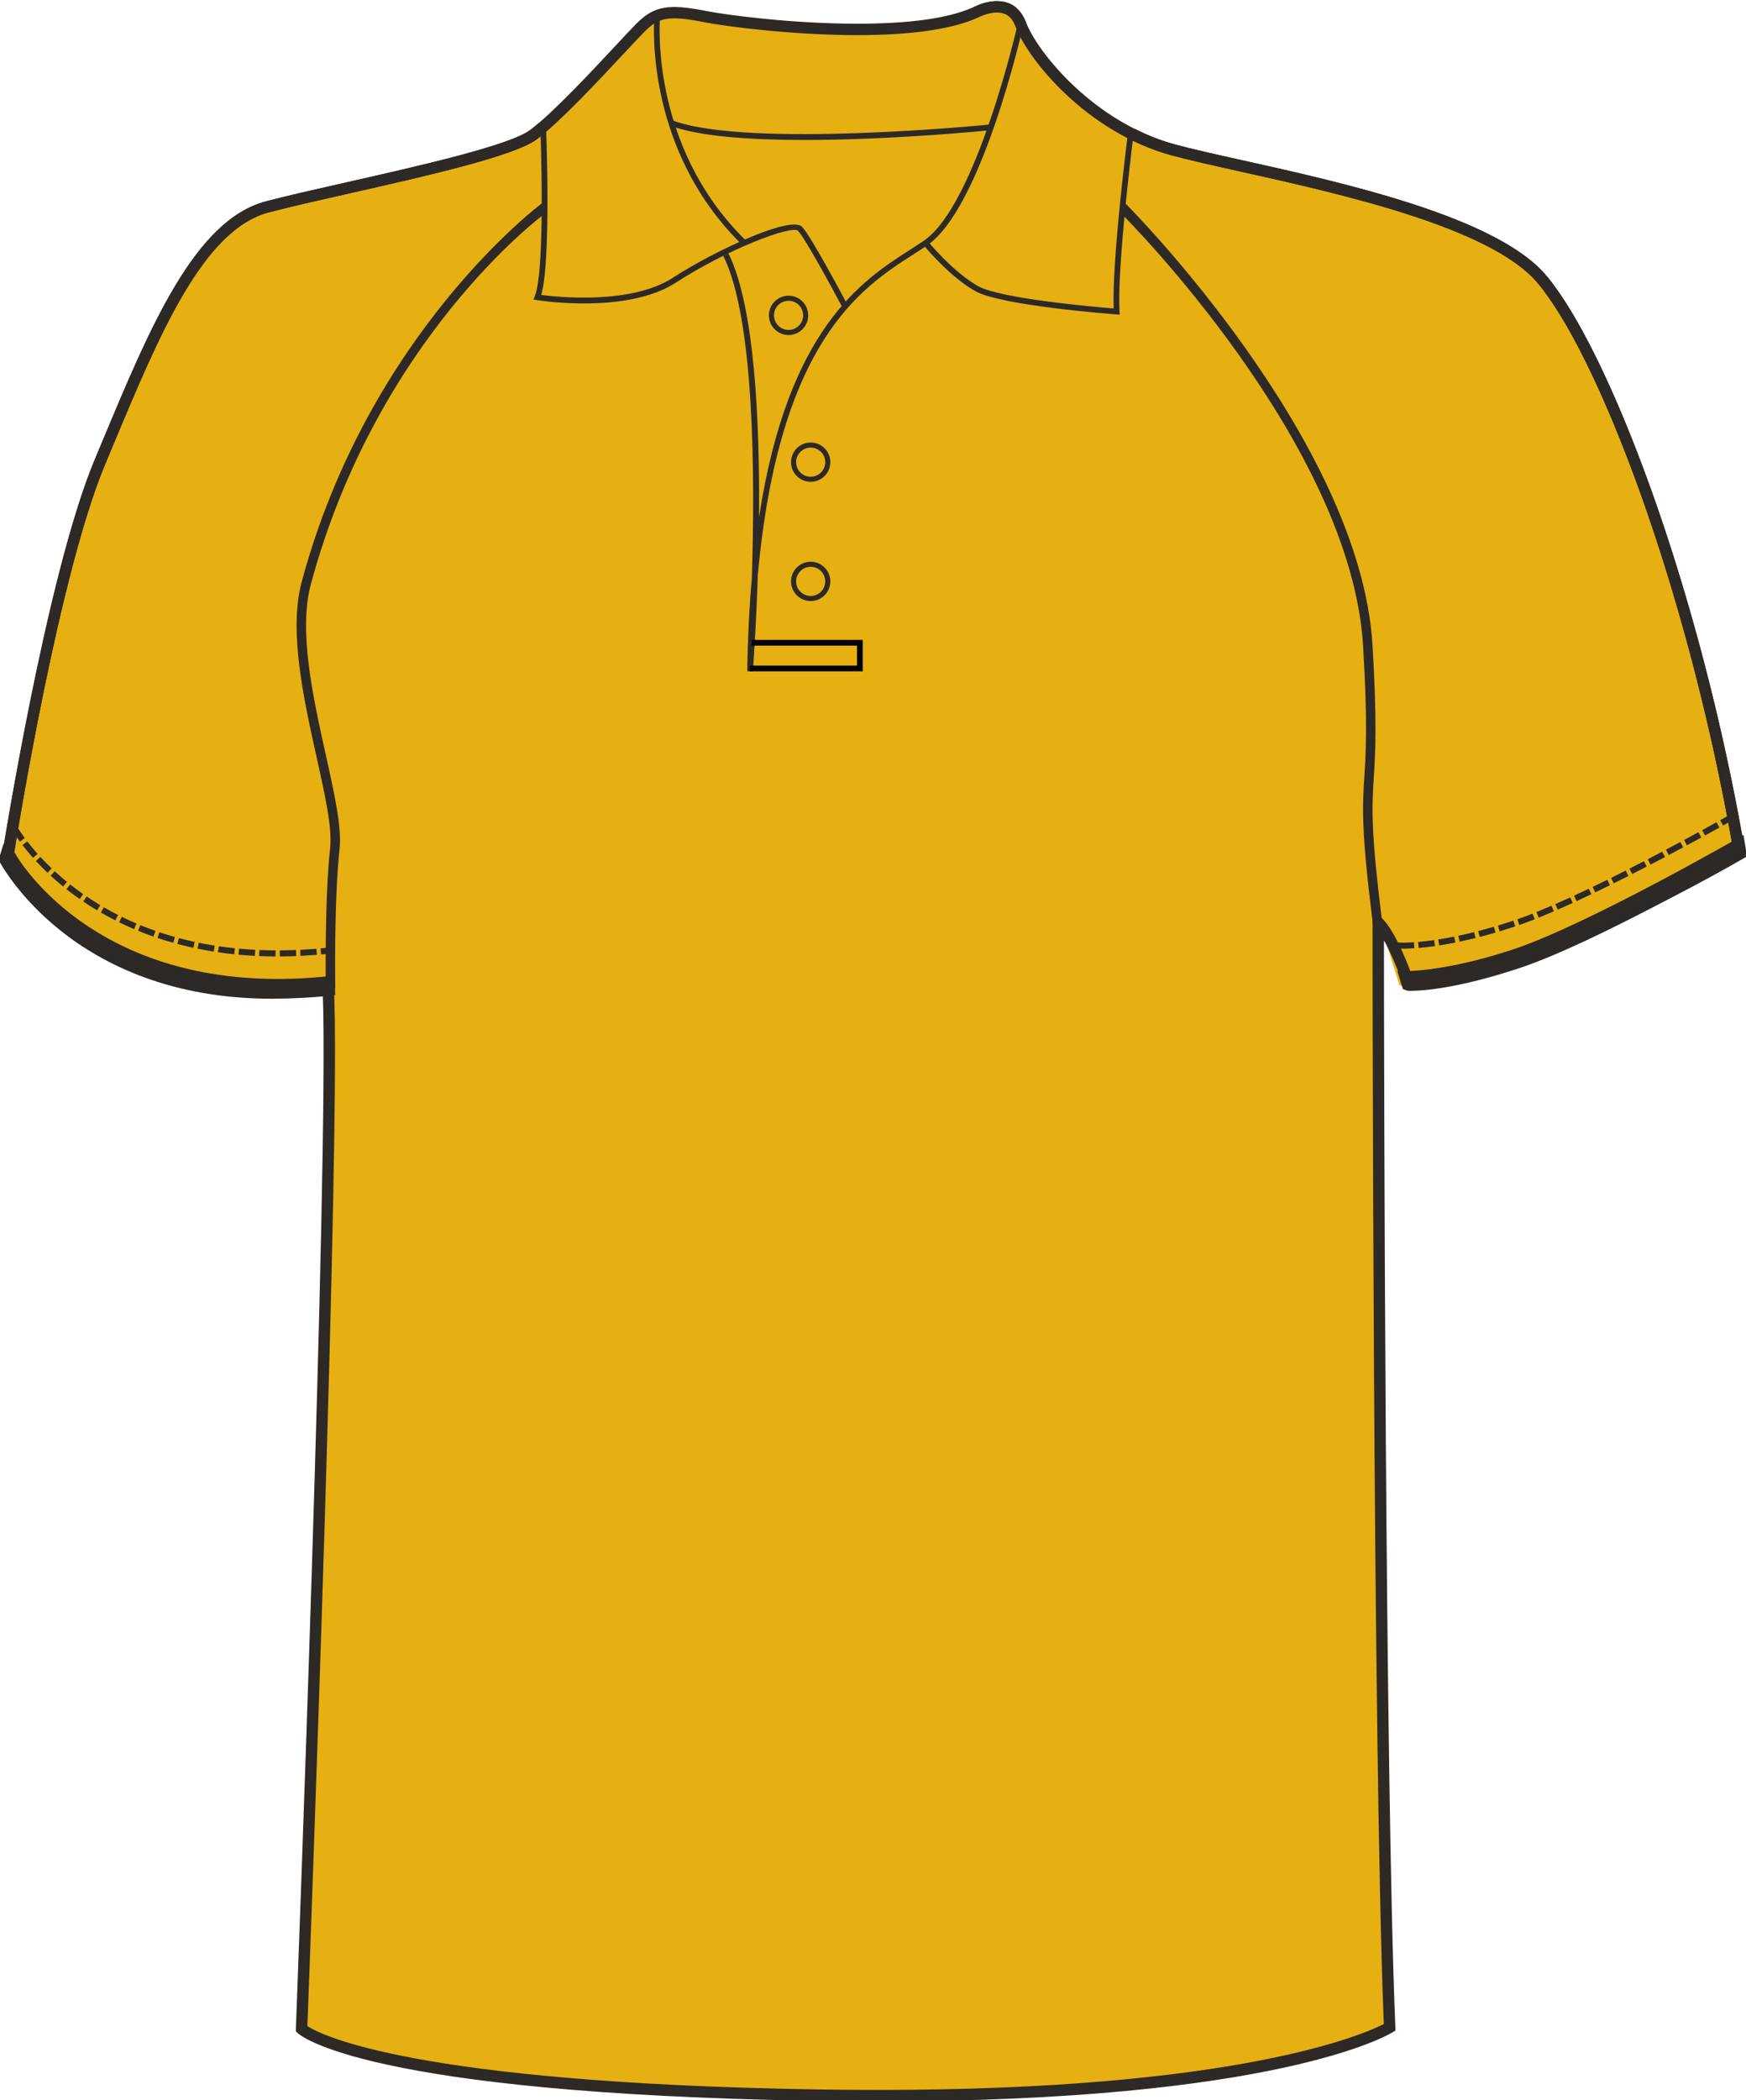 <svg preserveAspectRatio="xMidYMid meet"  xmlns="http://www.w3.org/2000/svg" xmlns:xlink="http://www.w3.org/1999/xlink" version="1.1" id="Layer_1" x="0px" y="0px" width="665.481px" height="800px" viewbox="0 0.433 665.481 800" enable-background="new 0 0.433 665.481 800" xml:space="preserve" class="svg0" style="height: 800px;">   <g id="front"> 	<path id="primary" fill="#e6b012" d="M125.097,377.162c0,0-90.335,9.721-122.318-48.589c0,0,16.462-106.569,35.312-151.524   c18.853-44.954,36.25-89.912,63.807-97.159c27.553-7.25,89.909-18.85,101.506-27.549c11.601-8.702,34.801-34.804,40.603-40.603   c5.802-5.802,10.154-7.255,24.651-4.353c14.502,2.9,76.855,10.154,102.961-1.449c0,0,13.052-7.25,17.402,4.35   c4.35,11.601,26.101,39.153,58.001,47.853c31.902,8.702,117.45,21.751,140.657,49.302c23.207,27.552,58.012,117.461,75.406,218.968   c0,0-89.91,52.203-126.156,49.302c0,0-5.805-17.399-11.604-23.201c0,0,0,316.419,4.35,420.827c0,0-46.397,28.709-218.958,25.813   c-172.563-2.901-195.765-25.232-195.765-25.232S127.996,433.721,125.097,377.162z" class="primary" stroke="#e6b012" stroke-width="1px"></path> 	<g id="primary_1_" class="primary" fill="#e6b012" stroke="#e6b012" stroke-width="1px"> 		<path fill="#e6b012" d="M536,375.41c-1.313,0-2.115-0.647-2.232-0.658l-7.518-23.932c-1.354,2.123,16.475,3.389,44.355-5.768    c28.506-9.36,88.9-42.918,89.465-43.244l3.916,22.357c-2.326,1.34-57.635,33.185-86.775,42.754    C554.028,374.533,540.84,375.41,536,375.41z" class="primary" stroke="#e6b012" stroke-width="1px"></path> 		<path fill="#e6b012" d="M5.956,303.551L1.959,327.43c3.767,1.559,12.521,30.08,61.117,45.31c0,0,27.701,9.574,63.083,2.611    l0.854-20.451C127.013,354.899,50.713,372.306,5.956,303.551z" class="primary" stroke="#e6b012" stroke-width="1px"></path> 	</g> 	<path d="M306.611,53.32c-20.313,0-39.931-1.293-51.022-5.4l0.756-2.039c28.798,10.663,119.858,1.663,120.779,1.569l0.219,2.165   C375.003,49.847,339.893,53.32,306.611,53.32z" fill="#2D2926" stroke-width="2px"></path> 	<path d="M334.745,800.434c-7.833,0-15.932-0.069-24.073-0.204c-171.448-2.884-196.264-24.9-197.235-25.839l-0.703-0.678   l0.037-0.974c0.127-3.354,12.673-331.776,10.261-394.163c-3.438,0.45-10.289,1.157-19.28,1.157   c-26.987,0-76.235-6.643-102.84-51.132l-0.401-0.674l0.118-0.775c0.166-1.071,16.723-107.351,35.456-152.033l2.987-7.138   c18.07-43.273,35.138-84.144,62.271-91.282c8.049-2.12,19.121-4.622,30.845-7.272c27.646-6.25,62.059-14.026,69.909-19.916   c8.549-6.412,23.958-22.924,33.164-32.788c3.199-3.428,5.728-6.139,7.201-7.614c4.082-4.081,7.784-6.441,14.648-6.441   c3.078,0,6.882,0.476,11.971,1.494c7.626,1.524,32.733,4.872,57.657,4.872c19.973,0,34.772-2.077,43.994-6.175   c0.011-0.015,4.401-2.426,9.236-2.426c3.688,0,8.604,1.387,11.081,7.997c4.393,11.703,26.144,38.227,56.537,46.52   c6.68,1.822,15.716,3.832,26.173,6.159c38.545,8.577,96.793,21.54,115.58,43.84c23.559,27.975,58.387,117.916,75.887,219.999   l0.254,1.489l-1.309,0.76c-3.598,2.091-91.059,52.502-127.426,49.59l-1.436-0.114l-0.453-1.366   c-0.045-0.13-3.389-10.065-7.369-17.106c0.039,46.578,0.404,319.253,4.346,413.954l0.055,1.271l-1.078,0.668   C529.076,775.167,486.479,800.434,334.745,800.434z M117.161,771.76c5.063,3.281,40.022,21.535,193.587,24.115   c8.117,0.137,16.191,0.204,23.997,0.204c137.213,0,185.169-21.268,192.694-25.102c-4.248-104.625-4.297-416.408-4.297-419.56v-5.25   l3.713,3.71c5.162,5.162,10.105,18.302,11.646,22.651c33.656,1.22,111.145-42.069,122.178-48.349   c-17.453-100.731-51.596-189.037-74.67-216.434c-17.834-21.174-75.223-33.944-113.19-42.395   c-10.517-2.339-19.597-4.36-26.374-6.208c-32.292-8.809-54.666-36.383-59.467-49.188c-1.308-3.483-3.6-5.175-7.011-5.175   c-3.662,0-7.265,1.945-7.303,1.963c-9.949,4.434-25.346,6.637-45.929,6.637c-25.247,0-50.75-3.404-58.511-4.956   c-14.133-2.825-17.501-1.428-22.688,3.757c-1.42,1.421-3.926,4.107-7.098,7.506c-9.907,10.613-24.878,26.654-33.734,33.3   c-8.597,6.448-42.048,14.009-71.561,20.678c-11.686,2.642-22.72,5.135-30.697,7.235c-25.053,6.592-41.72,46.5-59.364,88.751   l-2.987,7.146C22.406,218.988,6.592,317.273,5.049,327.039c25.596,42.046,72.774,48.342,98.702,48.342   c12.468,0,20.889-1.438,20.974-1.451l2.417-0.421l0.126,2.452C130.06,430.331,117.991,749.929,117.161,771.76z" fill="#2D2926" stroke-width="2px"></path> 	<g id="secondary" class="secondary" fill="#2D2926" stroke="#2D2926" stroke-width="1px"> 		<path fill="#2D2926" d="M107.151,363.816l-0.01-1.306c1.707-0.013,3.438-0.052,5.198-0.117l0.052,1.306    C110.618,363.766,108.871,363.803,107.151,363.816z M104.532,363.816c-1.776-0.013-3.521-0.055-5.241-0.123l0.055-1.305    c1.706,0.067,3.438,0.109,5.197,0.122L104.532,363.816z M115.006,363.584l-0.063-1.303c1.708-0.089,3.436-0.201,5.194-0.339    l0.101,1.299C118.473,363.382,116.728,363.494,115.006,363.584z M96.673,363.57c-1.771-0.098-3.514-0.225-5.227-0.378l0.115-1.3    c1.701,0.151,3.428,0.278,5.184,0.376L96.673,363.57z M122.845,363.016l-0.12-1.3c1.415-0.13,2.845-0.277,4.29-0.444l0.147,1.298    C125.709,362.737,124.271,362.886,122.845,363.016z M88.837,362.941c-1.764-0.189-3.498-0.405-5.198-0.648l0.182-1.292    c1.687,0.241,3.405,0.458,5.154,0.643L88.837,362.941z M81.044,361.897c-1.751-0.283-3.473-0.595-5.157-0.932l0.259-1.28    c1.669,0.334,3.374,0.645,5.11,0.924L81.044,361.897z M73.317,360.427c-1.736-0.381-3.438-0.794-5.097-1.23l0.332-1.261    c1.645,0.434,3.324,0.838,5.047,1.216L73.317,360.427z M65.691,358.502c-1.686-0.477-3.371-0.995-5.014-1.538l0.406-1.241    c1.616,0.533,3.271,1.042,4.963,1.522L65.691,358.502z M58.192,356.115c-1.659-0.586-3.313-1.211-4.91-1.856l0.492-1.211    c1.58,0.64,3.214,1.256,4.854,1.836L58.192,356.115z M50.86,353.252c-1.619-0.695-3.224-1.425-4.778-2.177l0.57-1.176    c1.535,0.742,3.122,1.467,4.722,2.155L50.86,353.252z M43.735,349.905c-1.563-0.802-3.112-1.64-4.616-2.501l0.647-1.133    c1.483,0.849,3.021,1.682,4.563,2.471L43.735,349.905z M36.855,346.077c-1.485-0.896-2.979-1.846-4.43-2.823l0.726-1.083    c1.437,0.964,2.909,1.901,4.379,2.786L36.855,346.077z M30.257,341.763c-1.423-1.002-2.841-2.057-4.216-3.135l0.808-1.029    c1.356,1.063,2.76,2.105,4.165,3.097L30.257,341.763z M23.991,336.987c-1.365-1.124-2.703-2.282-3.974-3.445l0.879-0.962    c1.256,1.146,2.577,2.29,3.922,3.398L23.991,336.987z M18.102,331.745c-1.27-1.216-2.509-2.477-3.695-3.746l0.953-0.891    c1.17,1.251,2.394,2.494,3.645,3.695L18.102,331.745z M12.637,326.054c-1.181-1.34-2.312-2.703-3.366-4.053l1.031-0.804    c1.035,1.332,2.15,2.674,3.313,3.993L12.637,326.054z M7.686,319.889c-2.063-2.853-2.903-4.457-2.911-4.472l1.156-0.601    c0.217,0.418,1.146,2.005,2.813,4.308L7.686,319.889z" class="secondary" stroke="#2D2926" stroke-width="1px"></path> 		<path fill="#2D2926" d="M534.805,360.865c-1.043,0-1.584-0.04-1.607-0.042l0.143-1.298c0.063,0.005,0.559,0.035,1.469,0.035    c1.102,0,2.33-0.042,3.65-0.12l0.076,1.302C537.19,360.823,535.932,360.865,534.805,360.865z M541.162,360.544l-0.117-1.3    c1.643-0.149,3.375-0.347,5.154-0.595l0.18,1.292C544.58,360.191,542.824,360.393,541.162,360.544z M548.973,359.555l-0.201-1.29    c1.586-0.254,3.293-0.556,5.111-0.914l0.25,1.28C552.299,358.993,550.578,359.299,548.973,359.555z M556.705,358.106l-0.275-1.276    c1.611-0.345,3.301-0.731,5.068-1.167l0.313,1.266C560.03,357.363,558.324,357.755,556.705,358.106z M564.354,356.282    l-0.332-1.261c1.609-0.423,3.287-0.882,5.018-1.383l0.365,1.253C567.658,355.396,565.977,355.858,564.354,356.282z     M571.91,354.146l-0.377-1.251c1.537-0.468,3.115-0.966,4.742-1.498l0.229-0.076l0.385,1.248l-0.199,0.065    C575.051,353.173,573.461,353.678,571.91,354.146z M579.395,351.711l-0.439-1.232c1.568-0.553,3.195-1.165,4.879-1.826    l0.479,1.218C582.615,350.537,580.967,351.153,579.395,351.711z M586.75,348.897l-0.492-1.209    c1.568-0.636,3.176-1.308,4.816-2.013l0.514,1.198C589.94,347.584,588.326,348.26,586.75,348.897z M593.989,345.834l-0.521-1.196    c1.564-0.686,3.156-1.398,4.764-2.133l0.541,1.188C597.156,344.43,595.563,345.146,593.989,345.834z M601.151,342.599    l-0.545-1.186c1.563-0.723,3.145-1.465,4.727-2.219l0.563,1.178C604.305,341.13,602.721,341.873,601.151,342.599z     M608.254,339.244l-0.564-1.174c1.564-0.755,3.133-1.517,4.693-2.285l0.578,1.169    C611.389,337.724,609.824,338.489,608.254,339.244z M615.307,335.793l-0.58-1.17c1.564-0.775,3.125-1.558,4.676-2.342l0.588,1.165    C618.442,334.229,616.877,335.011,615.307,335.793z M622.324,332.263l-0.592-1.163c1.563-0.798,3.113-1.595,4.648-2.385l0.6,1.159    C625.449,330.662,623.897,331.461,622.324,332.263z M629.305,328.668l-0.604-1.157c1.572-0.82,3.119-1.628,4.631-2.425    l0.607,1.154C632.424,327.036,630.879,327.848,629.305,328.668z M636.256,325.015l-0.611-1.152    c1.586-0.84,3.127-1.663,4.613-2.462l0.615,1.149C639.385,323.353,637.838,324.174,636.256,325.015z M643.176,321.309    l-0.619-1.148c1.611-0.87,3.146-1.702,4.602-2.492l0.623,1.146C646.326,319.605,644.789,320.44,643.176,321.309z M650.074,317.559    l-0.625-1.145c1.686-0.923,3.217-1.77,4.582-2.527l0.633,1.144C653.295,315.788,651.756,316.637,650.074,317.559z     M656.953,313.755l-0.637-1.141c2.453-1.372,4.059-2.282,4.564-2.572l0.648,1.136    C661.024,311.467,659.412,312.378,656.953,313.755z" class="secondary" stroke="#2D2926" stroke-width="1px"></path> 		<path fill="#2D2926" d="M124.676,375.969c-0.007-0.332-0.499-33.537,1.659-52.969c0.845-7.578-1.943-20.146-5.176-34.699    c-5.002-22.543-10.671-48.093-5.663-66.645c25.563-94.691,90.828-143.429,91.483-143.912l0.104,3.443    c-0.648,0.476-63.75,47.377-89.063,141.15c-4.84,17.932,0.755,43.147,5.689,65.397c3.28,14.781,6.11,27.543,5.224,35.553    c-2.143,19.271-1.65,52.31-1.646,52.641L124.676,375.969z" class="secondary" stroke="#2D2926" stroke-width="1px"></path> 		<path fill="#2D2926" d="M523.66,351.142c-4.396-35.381-3.871-43.693-3.146-55.197c0.576-9.096,1.289-20.417-0.479-49.941    c-4.637-77.278-90.801-163.5-91.684-164.377l0.488-3.535c0.893,0.885,89.107,89.499,93.799,167.758    c1.779,29.686,1.061,41.096,0.484,50.262c-0.717,11.363-1.234,19.571,3.131,54.711L523.66,351.142z" class="secondary" stroke="#2D2926" stroke-width="1px"></path> 		<path fill="#2D2926" d="M537.305,376.934c-1.313,0-2.113-0.648-2.23-0.658l-1.795-5.875c0.104,0.01,15.316,0.997,43.205-8.159    c28.504-9.36,87.102-43.067,87.662-43.391l1.146,6.838c-2.326,1.34-57.635,33.185-86.773,42.753    C555.332,376.058,542.151,376.934,537.305,376.934z" class="secondary" stroke="#2D2926" stroke-width="1px"></path> 		<path fill="#2D2926" d="M103.689,379.922c-76.716,0-103.4-51.877-103.688-52.438l1.796-5.874c0,0.002,0,2.12,0,2.123l3.558,1.611    c1.248,2.404,33.303,56.902,121.731,46.805l0.144,6.467C119.691,379.479,110.446,379.922,103.689,379.922z" class="secondary" stroke="#2D2926" stroke-width="1px"></path> 	</g> 	<path d="M320.998,116.946c-3.813-7.2-14.276-26.456-16.859-29.037c-2.265-2.257-26.555,6.816-46.494,19.719   c-18.625,12.052-51.574,6.911-52.968,6.687l-1.345-0.217l0.504-1.261c4.217-10.538,2.12-64.265,2.102-64.808l2.172-0.086   c0.085,2.151,1.995,51.127-1.815,64.403c6.28,0.82,34.245,3.757,50.167-6.544c16.396-10.606,44.918-23.73,49.212-19.43   c3.342,3.34,16.681,28.488,17.246,29.559L320.998,116.946z" fill="#2D2926" stroke-width="2px"></path> 	<path d="M282.393,92.807c-37.72-37.324-32.997-86.852-32.945-87.348l2.162,0.227c-0.05,0.486-4.646,49.007,32.31,85.575   L282.393,92.807z" fill="#2D2926" stroke-width="2px"></path> 	<path d="M286.961,255.797l-2.172-0.102c0.214-12.893,0.822-24.682,1.772-35.492c1.255-38.903,0.996-98.998-10.903-122.789   l1.944-0.974c10.019,20.039,12.018,63.979,11.693,100.676c11.022-72.157,39.403-90.348,57.734-102.091   c1.821-1.167,3.535-2.266,5.112-3.344c20.072-13.736,35.65-82.037,35.811-82.727l2.121,0.478   c-0.637,2.846-15.925,69.828-36.701,84.042c-1.594,1.088-3.328,2.2-5.169,3.378c-19.717,12.634-51.251,32.833-59.371,122.311   C288.181,239.339,287.089,254.1,286.961,255.797z" fill="#2D2926" stroke-width="2px"></path> 	<path d="M426.79,119.858l-1.247-0.094c-1.785-0.132-43.854-3.344-53.738-8.832c-9.854-5.478-19.481-17.17-19.887-17.666   l1.684-1.375c0.098,0.117,9.774,11.866,19.267,17.138c8.56,4.756,44.479,7.888,51.613,8.47c-0.731-18.311,5.25-65.432,5.51-67.474   l2.157,0.274c-0.066,0.51-6.502,51.213-5.433,68.312L426.79,119.858z" fill="#2D2926" stroke-width="2px"></path> 	<path fill="none" stroke="#010101" stroke-width="2px" stroke-miterlimit="10" d="M276.63,96.926"></path> 	<polygon points="328.834,255.713 285.849,255.713 285.849,253.538 326.659,253.538 326.659,245.926 286.418,245.926    286.418,243.751 328.834,243.751  "></polygon> 	<path d="M308.988,228.946c-4.128,0-7.489-3.359-7.489-7.487c0-4.131,3.361-7.491,7.489-7.491c4.126,0,7.487,3.36,7.487,7.491   C316.473,225.59,313.114,228.946,308.988,228.946z M308.988,215.904c-3.063,0-5.555,2.492-5.555,5.556   c0,3.062,2.489,5.553,5.555,5.553c3.062,0,5.553-2.491,5.553-5.553C314.54,218.396,312.049,215.904,308.988,215.904z" fill="#2D2926" stroke-width="2px"></path> 	<path d="M308.988,183.536c-4.128,0-7.489-3.36-7.489-7.491c0-4.128,3.361-7.489,7.489-7.489c4.126,0,7.487,3.361,7.487,7.489   C316.473,180.176,313.114,183.536,308.988,183.536z M308.988,170.492c-3.063,0-5.555,2.491-5.555,5.553   c0,3.064,2.489,5.556,5.555,5.556c3.062,0,5.553-2.494,5.553-5.556S312.049,170.492,308.988,170.492z" fill="#2D2926" stroke-width="2px"></path> 	<path d="M300.56,127.616c-4.13,0-7.488-3.361-7.488-7.491c0-4.128,3.36-7.488,7.488-7.488c4.127,0,7.485,3.36,7.485,7.488   C308.043,124.255,304.686,127.616,300.56,127.616z M300.56,114.571c-3.063,0-5.559,2.491-5.559,5.553   c0,3.065,2.493,5.556,5.559,5.556c3.063,0,5.554-2.494,5.554-5.556C306.114,117.063,303.621,114.571,300.56,114.571z" fill="#2D2926" stroke-width="2px"></path> 	 	<g> 		<path d="M432.522,49.087c-0.265,0.961-0.602,2.449-0.867,4.43c4.658,2.259,9.582,4.207,14.794,5.627    c6.779,1.849,15.854,3.869,26.376,6.208c37.971,8.448,95.355,21.219,113.189,42.395c22.838,27.118,56.568,114.209,74.178,213.658    c2.242-1.191,1.516-1.084,3.957-2.556c-17.816-99.548-51.719-186.486-74.805-213.903c-18.783-22.3-77.029-35.264-115.579-43.839    c-10.459-2.329-19.491-4.337-26.174-6.159C442.284,53.5,437.256,51.471,432.522,49.087z" fill="#2D2926" stroke-width="2px"></path> 		<path d="M5.149,326.419c1.979-12.45,17.55-108.131,34.946-149.617l2.987-7.146c17.646-42.251,34.313-82.159,59.364-88.751    c7.979-2.1,19.013-4.593,30.697-7.235c29.513-6.671,62.964-14.23,71.561-20.678c0.433-0.324,0.891-0.687,1.35-1.053    c-0.042-1.445-0.195-3.253-0.568-5.177c-1.215,1.042-2.354,1.973-3.39,2.75c-7.854,5.89-42.265,13.668-69.909,19.916    c-11.725,2.649-22.793,5.15-30.845,7.271c-27.135,7.139-44.201,48.012-62.271,91.283l-2.987,7.138    C20.281,212.808,4.905,300.816,0.73,326.056C1.527,328.172,3.765,324.198,5.149,326.419z" fill="#2D2926" stroke-width="2px"></path> 		<path d="M387.446,3.008c-2.377-2.03-5.166-2.575-7.478-2.575c-2.662,0-5.166,0.729-6.897,1.389L387.446,3.008z" fill="#2D2926" stroke-width="2px"></path> 	</g> </g> <filter xmlns="http://www.w3.org/2000/svg" id="linear"><feColorMatrix type="matrix" values="0 -1 0 0 0               0 -1 0 0 0               0 -1 0 0 0               0 -1 0 0.9 0 "/></filter></svg>